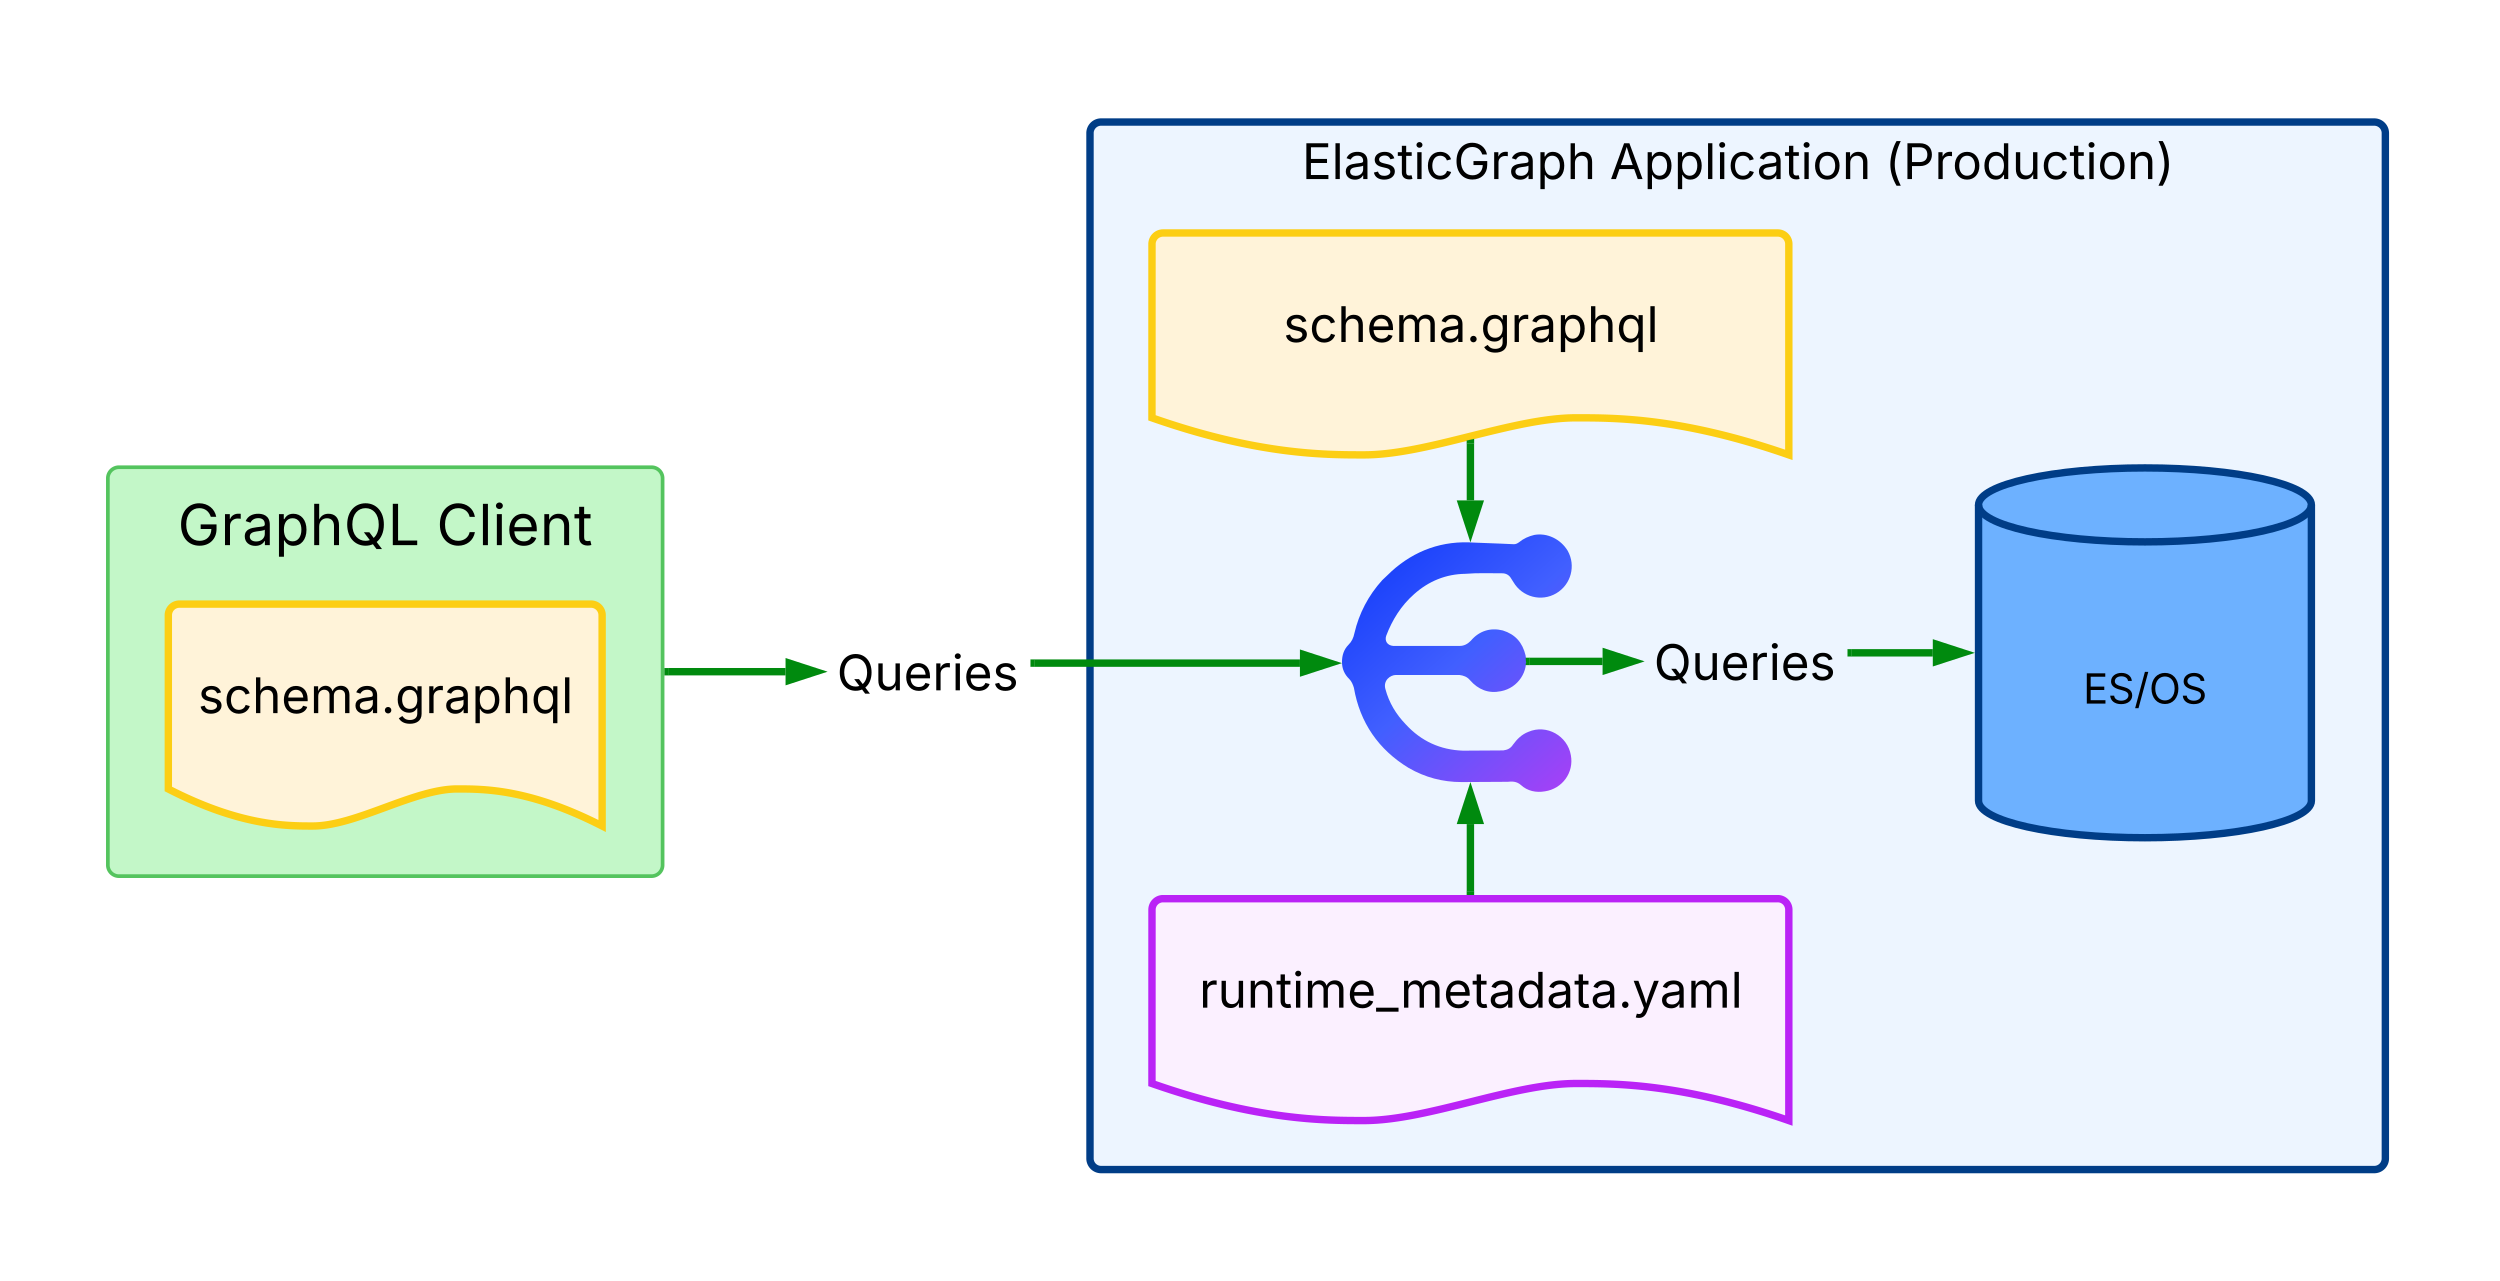 <svg xmlns="http://www.w3.org/2000/svg" xmlns:xlink="http://www.w3.org/1999/xlink" xmlns:lucid="lucid" width="1352" height="693"><g transform="translate(350 -3534)" lucid:page-tab-id="0_0"><path d="M-1000 0h2500v4500h-2500z" fill="#fff"/><path d="M239.47 3606a6 6 0 0 1 6-6H934a6 6 0 0 1 6 6v554.5a6 6 0 0 1-6 6H245.47a6 6 0 0 1-6-6z" stroke="#003d87" stroke-width="4" fill="#edf5ff"/><use xlink:href="#a" transform="matrix(1,0,0,1,244.469,3605) translate(109.673 25.833)"/><use xlink:href="#b" transform="matrix(1,0,0,1,244.469,3605) translate(276.132 25.833)"/><use xlink:href="#c" transform="matrix(1,0,0,1,244.469,3605) translate(424.999 25.833)"/><path d="M900 3967.05c0 11.04-40.3 20-90 20s-90-8.96-90-20v-160c0-11.05 40.3-20 90-20s90 8.95 90 20z" stroke="#003d87" stroke-width="4" fill="#6db1ff"/><path d="M900 3807.05c0 11.04-40.3 20-90 20s-90-8.96-90-20" stroke="#003d87" stroke-width="4" fill="none"/><use xlink:href="#d" transform="matrix(1,0,0,1,725,3832.048) translate(51.564 82.465)"/><path d="M-291.67 3792.68a6 6 0 0 1 6-6h288a6 6 0 0 1 6 6v209.14a6 6 0 0 1-6 6h-288a6 6 0 0 1-6-6z" stroke="#54c45e" stroke-width="2" fill="#c3f7c8"/><use xlink:href="#e" transform="matrix(1,0,0,1,-279.67,3798.684) translate(25.769 30.139)"/><use xlink:href="#f" transform="matrix(1,0,0,1,-279.67,3798.684) translate(165.739 30.139)"/><path d="M-258.97 3866.7a6 6 0 0 1 6-6h222.6a6 6 0 0 1 6 6v114c-39.18-20.03-63.58-20.03-78.36-20.03-23.46 0-54.66 20.04-78.12 20.04-14.54 0-39.18 0-78.12-20.03z" stroke="#fcce14" stroke-width="4" fill="#fff3d9"/><use xlink:href="#g" transform="matrix(1,0,0,1,-253.968,3865.711) translate(11.055 53.958)"/><path d="M402.43 3843.05c12.8-11.56 27.84-16.85 45-15.6l14.54.56 6.7.3c1 0 1.75-.3 2.74-1 2.5-2.07 5.36-3.33 8.34-4.02 6.96-1.26 14.17 2.22 18.02 8.5 4.6 8.07 1.87 18.37-6.2 23.1-8.1 4.74-18.4 1.95-23.13-6.12l-1.24-1.95c-1-1.8-2.75-2.78-4.74-2.78-6.7 0-13.3-.28-20 .28-10.45.14-19.77 3.9-27.72 11-7.1 6.27-11.8 13.93-15.05 22.42-1 2.78.5 5.3 3.72 5.57h36.05c2.24 0 4.22-1 5.96-2.8 4.48-5.3 10.57-7.24 17.28-5.57 6.72 2.1 10.7 6.55 12.32 13.5 1.74 8.37-3.86 17.55-13.3 19.36-6.7 1.4-12.3-.84-16.78-6-1.5-1.8-3.48-2.5-5.72-2.78h-34.3c-3 0-6.97 2.93-5.72 7.52 2 7.52 5.72 13.65 11.06 19.22 8.33 9.05 18.64 13.78 30.95 14.2l21.76-.14c2.24-.28 3.98-1.12 5.22-3.06 2.24-3.07 4.72-5.57 8.33-6.97 9.95-4.32 21.26 2.22 23 12.66 1.74 9.33-4.6 18.1-14.04 19.5-4.72.83-9.45-.14-13.05-3.48-2.23-1.95-4.72-1.95-7.2-1.67h-1l-23.74.14c-10.3 0-19.76-2.5-28.7-7.65-16.3-9.9-26.36-24.52-29.6-43.32-.5-1.67-1.23-3.48-2.48-4.73-2.6-2.5-3.97-5.57-3.97-9.2 0-3.6 1-6.8 3.5-9.32 1.73-1.67 2.72-3.76 3.22-6.26 2.48-10.72 7.58-20.47 15.04-28.7l4.97-4.72z" stroke="#000" stroke-opacity="0" stroke-width=".25" fill="url(#h)"/><path d="M402.43 3843.05c12.8-11.56 27.84-16.85 45-15.6l14.54.56 6.7.3c1 0 1.75-.3 2.74-1 2.5-2.07 5.36-3.33 8.34-4.02 6.96-1.26 14.17 2.22 18.02 8.5 4.6 8.07 1.87 18.37-6.2 23.1-8.1 4.74-18.4 1.95-23.13-6.12l-1.24-1.95c-1-1.8-2.75-2.78-4.74-2.78-6.7 0-13.3-.28-20 .28-10.45.14-19.77 3.9-27.72 11-7.1 6.27-11.8 13.93-15.05 22.42-1 2.78.5 5.3 3.72 5.57h36.05c2.24 0 4.22-1 5.96-2.8 4.48-5.3 10.57-7.24 17.28-5.57 6.72 2.1 10.7 6.55 12.32 13.5 1.74 8.37-3.86 17.55-13.3 19.36-6.7 1.4-12.3-.84-16.78-6-1.5-1.8-3.48-2.5-5.72-2.78h-34.3c-3 0-6.97 2.93-5.72 7.52 2 7.52 5.72 13.65 11.06 19.22 8.33 9.05 18.64 13.78 30.95 14.2l21.76-.14c2.24-.28 3.98-1.12 5.22-3.06 2.24-3.07 4.72-5.57 8.33-6.97 9.95-4.32 21.26 2.22 23 12.66 1.74 9.33-4.6 18.1-14.04 19.5-4.72.83-9.45-.14-13.05-3.48-2.23-1.95-4.72-1.95-7.2-1.67h-1l-23.74.14c-10.3 0-19.76-2.5-28.7-7.65-16.3-9.9-26.36-24.52-29.6-43.32-.5-1.67-1.23-3.48-2.48-4.73-2.6-2.5-3.97-5.57-3.97-9.2 0-3.6 1-6.8 3.5-9.32 1.73-1.67 2.72-3.76 3.22-6.26 2.48-10.72 7.58-20.47 15.04-28.7l4.97-4.72z" stroke="#000" stroke-opacity="0" stroke-width=".63" fill-opacity="0"/><path d="M445.2 4016v-36.34" stroke="#008a0e" stroke-width="4" fill="none"/><path d="M447.17 4018h-3.96v-2.05h3.97z" stroke="#008a0e" stroke-width=".05" fill="#008a0e"/><path d="M445.2 3963.4l4.63 14.26h-9.28z" stroke="#008a0e" stroke-width="4" fill="#008a0e"/><path d="M477.26 3891.68h39.42" stroke="#008a0e" stroke-width="4" fill="none"/><path d="M477.3 3893.66h-2.23l.24-1.3-.2-2.65h2.2z" stroke="#008a0e" stroke-width=".05" fill="#008a0e"/><path d="M532.95 3891.68l-14.27 4.64v-9.27z" stroke="#008a0e" stroke-width="4" fill="#008a0e"/><path d="M539.42 3876.55a6 6 0 0 1 6-6h97.73a6 6 0 0 1 6 6v30.27a6 6 0 0 1-6 6h-97.73a6 6 0 0 1-6-6z" fill="none"/><use xlink:href="#i" transform="matrix(1,0,0,1,544.419,3875.545) translate(0 26.201)"/><path d="M651.15 3887.05h44.1" stroke="#008a0e" stroke-width="4" fill="none"/><path d="M651.2 3889.02h-2.05v-3.95h2.05z" stroke="#008a0e" stroke-width=".05" fill="#008a0e"/><path d="M711.53 3887.05l-14.27 4.63v-9.27z" stroke="#008a0e" stroke-width="4" fill="#008a0e"/><path d="M11.33 3897.25h63.5" stroke="#008a0e" stroke-width="4" fill="none"/><path d="M11.38 3899.23H9.33v-3.95h2.05z" stroke="#008a0e" stroke-width=".05" fill="#008a0e"/><path d="M91.1 3897.25l-14.27 4.64v-9.28z" stroke="#008a0e" stroke-width="4" fill="#008a0e"/><path d="M97.57 3882.1a6 6 0 0 1 6-6h97.73a6 6 0 0 1 6 6v30.3a6 6 0 0 1-6 6h-97.73a6 6 0 0 1-6-6z" fill="none"/><use xlink:href="#i" transform="matrix(1,0,0,1,102.569,3881.115) translate(0 26.201)"/><path d="M209.3 3892.62H353" stroke="#008a0e" stroke-width="4" fill="none"/><path d="M209.35 3894.6h-2.05v-3.96h2.05z" stroke="#008a0e" stroke-width=".05" fill="#008a0e"/><path d="M369.26 3892.62l-14.26 4.63v-9.27z" stroke="#008a0e" stroke-width="4" fill="#008a0e"/><path d="M273 3666a6 6 0 0 1 6-6h332.4a6 6 0 0 1 6 6v114c-57.52-20.04-93.34-20.04-115.04-20.04-34.44 0-80.25 20.04-114.7 20.04-21.34 0-57.5 0-114.68-20.04z" stroke="#fcce14" stroke-width="4" fill="#fff3d9"/><use xlink:href="#j" transform="matrix(1,0,0,1,277.985,3665) translate(66.055 53.958)"/><path d="M445.2 3773.8v30.8" stroke="#008a0e" stroke-width="4" fill="none"/><path d="M447.17 3773.85h-3.96v-1.6l3.97-.9z" stroke="#008a0e" stroke-width=".05" fill="#008a0e"/><path d="M445.2 3820.87l-4.65-14.27h9.27z" stroke="#008a0e" stroke-width="4" fill="#008a0e"/><path d="M273 4026a6 6 0 0 1 6-6h332.4a6 6 0 0 1 6 6v114c-57.52-20.04-93.34-20.04-115.04-20.04-34.44 0-80.25 20.04-114.7 20.04-21.34 0-57.5 0-114.68-20.04z" stroke="#ba23f6" stroke-width="4" fill="#fbf0ff"/><g><use xlink:href="#k" transform="matrix(1,0,0,1,277.985,4025) translate(20.547 53.958)"/></g><defs><path d="M180 0v-1490h908v168H370v486h669v168H370v500h727V0H180" id="l"/><path d="M338-1490V0H158v-1490h180" id="m"/><path d="M471 26C259 26 90-98 90-318c0-256 228-303 435-329 202-27 287-16 287-108 0-139-79-219-234-219-161 0-248 86-283 164l-173-57c86-203 278-265 451-265 150 0 419 46 419 395V0H815v-152h-12C765-73 660 26 471 26zm31-159c199 0 310-134 310-271v-155c-30 35-226 55-295 64-131 17-246 59-246 186 0 116 97 176 231 176" id="n"/><path d="M538 24C308 24 148-78 108-271l171-41c32 123 123 178 257 178 156 0 256-77 256-169 0-77-54-128-164-154l-186-44c-203-48-300-148-300-305 0-192 176-326 414-326 230 0 351 112 402 269l-163 42c-31-80-94-158-238-158-133 0-233 69-233 162 0 83 57 129 188 160l169 40c203 48 298 149 298 302 0 196-179 339-441 339" id="o"/><path d="M598-1118v154H368v674c0 100 37 144 132 144 23 0 62-6 92-12L629-6c-37 13-88 20-134 20-193 0-307-107-307-290v-688H20v-154h168v-266h180v266h230" id="p"/><path d="M158 0v-1118h180V0H158zm91-1301c-68 0-125-53-125-119s57-119 125-119c69 0 126 53 126 119s-57 119-126 119" id="q"/><path d="M613 24c-304 0-509-231-509-576 0-350 205-580 509-580 216 0 392 114 453 309l-173 49c-33-115-133-197-280-197-223 0-326 196-326 419 0 220 103 415 326 415 150 0 252-85 285-206l172 49C1010-95 832 24 613 24" id="r"/><path d="M789 20c-398 0-667-293-667-764 0-473 273-766 655-766 315 0 558 198 612 487h-196c-61-191-204-311-415-311-262 0-471 207-471 590 0 380 208 588 482 588 249 0 420-165 425-427H828v-166h572v163c0 370-256 606-611 606" id="s"/><path d="M158 0v-1118h174v172h12c41-113 157-188 290-188 26 0 70 2 91 3v181c-11-2-60-10-108-10-161 0-279 109-279 260V0H158" id="t"/><path d="M158 418v-1536h174v179h20c37-59 106-193 324-193 279 0 474 222 474 576 0 356-194 580-473 580-213 0-288-135-325-197h-14v591H158zm492-555c209 0 317-186 317-421 0-232-105-413-317-413-206 0-314 166-314 413 0 249 111 421 314 421" id="u"/><path d="M338-670V0H158v-1490h180v566c73-149 190-208 336-208 226 0 379 139 379 422V0H872v-695c0-172-96-275-252-275-161 0-282 109-282 300" id="v"/><g id="a"><use transform="matrix(0.013,0,0,0.013,0,0)" xlink:href="#l"/><use transform="matrix(0.013,0,0,0.013,16.029,0)" xlink:href="#m"/><use transform="matrix(0.013,0,0,0.013,22.487,0)" xlink:href="#n"/><use transform="matrix(0.013,0,0,0.013,37.461,0)" xlink:href="#o"/><use transform="matrix(0.013,0,0,0.013,51.536,0)" xlink:href="#p"/><use transform="matrix(0.013,0,0,0.013,60.26,0)" xlink:href="#q"/><use transform="matrix(0.013,0,0,0.013,66.719,0)" xlink:href="#r"/><use transform="matrix(0.013,0,0,0.013,81.953,0)" xlink:href="#s"/><use transform="matrix(0.013,0,0,0.013,101.849,0)" xlink:href="#t"/><use transform="matrix(0.013,0,0,0.013,111.888,0)" xlink:href="#n"/><use transform="matrix(0.013,0,0,0.013,126.862,0)" xlink:href="#u"/><use transform="matrix(0.013,0,0,0.013,143.19,0)" xlink:href="#v"/></g><path d="M52 0l541-1490h220L1361 0h-200l-149-416H398L254 0H52zm404-582h497c-103-290-145-390-251-756-108 377-145 460-246 756" id="w"/><path d="M613 24c-304 0-509-231-509-576 0-350 205-580 509-580 305 0 511 230 511 580 0 345-206 576-511 576zm0-161c226 0 329-195 329-415 0-222-103-419-329-419-223 0-326 196-326 419 0 220 103 415 326 415" id="x"/><path d="M338-670V0H158v-1118h173l1 207c72-158 192-221 342-221 226 0 378 139 378 422V0H872v-695c0-172-96-275-252-275-161 0-282 109-282 300" id="y"/><g id="b"><use transform="matrix(0.013,0,0,0.013,0,0)" xlink:href="#w"/><use transform="matrix(0.013,0,0,0.013,18.398,0)" xlink:href="#u"/><use transform="matrix(0.013,0,0,0.013,34.727,0)" xlink:href="#u"/><use transform="matrix(0.013,0,0,0.013,51.055,0)" xlink:href="#m"/><use transform="matrix(0.013,0,0,0.013,57.513,0)" xlink:href="#q"/><use transform="matrix(0.013,0,0,0.013,63.971,0)" xlink:href="#r"/><use transform="matrix(0.013,0,0,0.013,79.466,0)" xlink:href="#n"/><use transform="matrix(0.013,0,0,0.013,94.44,0)" xlink:href="#p"/><use transform="matrix(0.013,0,0,0.013,103.164,0)" xlink:href="#q"/><use transform="matrix(0.013,0,0,0.013,109.622,0)" xlink:href="#x"/><use transform="matrix(0.013,0,0,0.013,125.612,0)" xlink:href="#y"/></g><path d="M218-607c0-325 108-727 258-974h175c-155 315-250 682-250 974 0 265 78 531 250 886H476C306-10 218-315 218-607" id="z"/><path d="M180 0v-1490h510c348 0 508 209 508 474 0 266-160 477-507 477H370V0H180zm190-706h312c236 0 327-133 327-310 0-176-91-307-329-307H370v617" id="A"/><path d="M577 24c-279 0-473-224-473-580 0-354 195-576 474-576 218 0 287 134 324 193h14v-551h180V0H922v-173h-20C865-111 790 24 577 24zm27-161c203 0 314-172 314-421 0-247-108-413-314-413-212 0-317 181-317 413 0 235 108 421 317 421" id="B"/><path d="M537 14c-226 0-379-139-379-422v-710h180v695c0 172 97 275 253 275 160 0 281-109 281-300v-670h181V0H879v-209C806-46 684 14 537 14" id="C"/><path d="M96 279C273-86 346-350 346-607c0-292-95-659-250-974h175c150 246 258 650 258 974 0 297-91 602-258 886H96" id="D"/><g id="c"><use transform="matrix(0.013,0,0,0.013,0,0)" xlink:href="#z"/><use transform="matrix(0.013,0,0,0.013,9.727,0)" xlink:href="#A"/><use transform="matrix(0.013,0,0,0.013,26.758,0)" xlink:href="#t"/><use transform="matrix(0.013,0,0,0.013,36.354,0)" xlink:href="#x"/><use transform="matrix(0.013,0,0,0.013,52.344,0)" xlink:href="#B"/><use transform="matrix(0.013,0,0,0.013,68.672,0)" xlink:href="#C"/><use transform="matrix(0.013,0,0,0.013,84.44,0)" xlink:href="#r"/><use transform="matrix(0.013,0,0,0.013,99.674,0)" xlink:href="#p"/><use transform="matrix(0.013,0,0,0.013,108.398,0)" xlink:href="#q"/><use transform="matrix(0.013,0,0,0.013,114.857,0)" xlink:href="#x"/><use transform="matrix(0.013,0,0,0.013,130.846,0)" xlink:href="#y"/><use transform="matrix(0.013,0,0,0.013,146.602,0)" xlink:href="#D"/></g><path d="M657 26c-323 0-524-166-541-416h195c15 169 171 246 346 246 202 0 356-106 356-265 5-203-294-238-475-293-239-73-380-191-380-389 0-252 224-419 512-419 294 0 499 171 508 396H992c-17-145-151-228-328-228-193 0-321 102-321 242 0 156 175 211 284 241l149 41c160 44 422 134 422 412 0 244-197 432-541 432" id="E"/><path d="M692-1560L212 224H46l480-1784h166" id="F"/><path d="M784 20c-382 0-662-292-662-764 0-473 280-766 662-766s660 293 660 766c0 472-278 764-660 764zm0-176c266 0 475-207 475-588 0-383-209-590-475-590-268 0-477 208-477 590 0 380 209 588 477 588" id="G"/><g id="d"><use transform="matrix(0.011,0,0,0.011,0,0)" xlink:href="#l"/><use transform="matrix(0.011,0,0,0.011,13.357,0)" xlink:href="#E"/><use transform="matrix(0.011,0,0,0.011,27.615,0)" xlink:href="#F"/><use transform="matrix(0.011,0,0,0.011,35.623,0)" xlink:href="#G"/><use transform="matrix(0.011,0,0,0.011,52.615,0)" xlink:href="#E"/></g><path d="M784 20c-382 0-662-292-662-764 0-473 280-766 662-766s660 293 660 766c0 282-99 499-260 629l192 255h-198L1049-33C969 2 880 20 784 20zm-62-486h198l156 205c112-98 183-261 183-483 0-383-209-590-475-590-268 0-477 208-477 590 0 380 209 588 477 588 54 0 106-9 154-25" id="H"/><path d="M180 0v-1490h190v1322h690V0H180" id="I"/><g id="e"><use transform="matrix(0.015,0,0,0.015,0,0)" xlink:href="#s"/><use transform="matrix(0.015,0,0,0.015,23.212,0)" xlink:href="#t"/><use transform="matrix(0.015,0,0,0.015,34.924,0)" xlink:href="#n"/><use transform="matrix(0.015,0,0,0.015,52.394,0)" xlink:href="#u"/><use transform="matrix(0.015,0,0,0.015,71.443,0)" xlink:href="#v"/><use transform="matrix(0.015,0,0,0.015,89.839,0)" xlink:href="#H"/><use transform="matrix(0.015,0,0,0.015,113.628,0)" xlink:href="#I"/></g><path d="M783 20c-382 0-661-292-661-764 0-473 279-766 661-766 302 0 548 182 601 489h-190c-42-204-217-313-411-313-268 0-476 208-476 590 0 381 209 588 476 588 195 0 369-110 411-313h190c-52 303-296 489-601 489" id="J"/><path d="M628 24c-324 0-524-230-524-574 0-343 198-582 503-582 237 0 487 146 487 559v75H286c9 234 145 362 343 362 132 0 231-58 273-172l174 48C1024-91 857 24 628 24zM287-650h624c-17-190-120-322-304-322-192 0-309 151-320 322" id="K"/><g id="f"><use transform="matrix(0.015,0,0,0.015,0,0)" xlink:href="#J"/><use transform="matrix(0.015,0,0,0.015,22.726,0)" xlink:href="#m"/><use transform="matrix(0.015,0,0,0.015,30.26,0)" xlink:href="#q"/><use transform="matrix(0.015,0,0,0.015,37.795,0)" xlink:href="#K"/><use transform="matrix(0.015,0,0,0.015,55.933,0)" xlink:href="#y"/><use transform="matrix(0.015,0,0,0.015,74.314,0)" xlink:href="#p"/></g><path d="M158 0v-1118h175l1 205c55-151 181-225 313-225 147 0 245 90 285 228 53-141 190-228 352-228 194 0 352 125 352 384V0h-181v-749c0-161-105-225-225-225-151 0-243 103-243 244V0H807v-767c0-124-93-207-219-207-131 0-250 92-250 270V0H158" id="L"/><path d="M295 13c-75 0-135-60-135-135s60-135 135-135 135 60 135 135S370 13 295 13" id="M"/><path d="M611 442c-248 0-391-105-460-228l146-94c47 65 117 165 314 165 178 0 307-82 307-266v-224h-17C863-141 792-18 576-18c-268 0-472-195-472-546 0-346 197-568 476-568 216 0 288 133 326 193h17v-179h175V29c0 289-215 413-487 413zm-5-620c203 0 314-146 314-390 0-237-108-403-314-403-213 0-319 180-319 403 0 230 109 390 319 390" id="N"/><path d="M1096 418H916v-591h-14C865-111 790 24 577 24c-279 0-473-224-473-580 0-354 195-576 474-576 218 0 287 134 324 193h20v-179h174V418zM604-137c203 0 314-172 314-421 0-247-108-413-314-413-212 0-317 181-317 413 0 235 108 421 317 421" id="O"/><g id="g"><use transform="matrix(0.013,0,0,0.013,0,0)" xlink:href="#o"/><use transform="matrix(0.013,0,0,0.013,14.076,0)" xlink:href="#r"/><use transform="matrix(0.013,0,0,0.013,29.31,0)" xlink:href="#v"/><use transform="matrix(0.013,0,0,0.013,45.078,0)" xlink:href="#K"/><use transform="matrix(0.013,0,0,0.013,60.625,0)" xlink:href="#L"/><use transform="matrix(0.013,0,0,0.013,83.984,0)" xlink:href="#n"/><use transform="matrix(0.013,0,0,0.013,98.958,0)" xlink:href="#M"/><use transform="matrix(0.013,0,0,0.013,106.641,0)" xlink:href="#N"/><use transform="matrix(0.013,0,0,0.013,122.995,0)" xlink:href="#t"/><use transform="matrix(0.013,0,0,0.013,133.034,0)" xlink:href="#n"/><use transform="matrix(0.013,0,0,0.013,148.008,0)" xlink:href="#u"/><use transform="matrix(0.013,0,0,0.013,164.336,0)" xlink:href="#v"/><use transform="matrix(0.013,0,0,0.013,180.104,0)" xlink:href="#O"/><use transform="matrix(0.013,0,0,0.013,196.432,0)" xlink:href="#m"/></g><linearGradient gradientUnits="userSpaceOnUse" id="h" x1="375.58" y1="3822.9" x2="499.87" y2="3962.37"><stop offset="0%" stop-color="#0a35f9"/><stop offset="50%" stop-color="#415fff"/><stop offset="100%" stop-color="#a93ff6"/></linearGradient><g id="i"><use transform="matrix(0.013,0,0,0.013,0,0)" xlink:href="#H"/><use transform="matrix(0.013,0,0,0.013,20.391,0)" xlink:href="#C"/><use transform="matrix(0.013,0,0,0.013,36.159,0)" xlink:href="#K"/><use transform="matrix(0.013,0,0,0.013,51.706,0)" xlink:href="#t"/><use transform="matrix(0.013,0,0,0.013,62.161,0)" xlink:href="#q"/><use transform="matrix(0.013,0,0,0.013,68.62,0)" xlink:href="#K"/><use transform="matrix(0.013,0,0,0.013,84.167,0)" xlink:href="#o"/></g><g id="j"><use transform="matrix(0.013,0,0,0.013,0,0)" xlink:href="#o"/><use transform="matrix(0.013,0,0,0.013,14.076,0)" xlink:href="#r"/><use transform="matrix(0.013,0,0,0.013,29.31,0)" xlink:href="#v"/><use transform="matrix(0.013,0,0,0.013,45.078,0)" xlink:href="#K"/><use transform="matrix(0.013,0,0,0.013,60.625,0)" xlink:href="#L"/><use transform="matrix(0.013,0,0,0.013,83.984,0)" xlink:href="#n"/><use transform="matrix(0.013,0,0,0.013,98.958,0)" xlink:href="#M"/><use transform="matrix(0.013,0,0,0.013,106.641,0)" xlink:href="#N"/><use transform="matrix(0.013,0,0,0.013,122.995,0)" xlink:href="#t"/><use transform="matrix(0.013,0,0,0.013,133.034,0)" xlink:href="#n"/><use transform="matrix(0.013,0,0,0.013,148.008,0)" xlink:href="#u"/><use transform="matrix(0.013,0,0,0.013,164.336,0)" xlink:href="#v"/><use transform="matrix(0.013,0,0,0.013,180.104,0)" xlink:href="#O"/><use transform="matrix(0.013,0,0,0.013,196.432,0)" xlink:href="#m"/></g><path d="M934 0v166H0V0h934" id="P"/><path d="M140 405l46-156c120 36 205 19 263-150l32-93L54-1118h197c107 313 237 620 324 950 87-331 219-637 326-950h196L606 167c-68 178-176 259-334 259-64 0-113-12-132-21" id="Q"/><g id="k"><use transform="matrix(0.013,0,0,0.013,0,0)" xlink:href="#t"/><use transform="matrix(0.013,0,0,0.013,10.039,0)" xlink:href="#C"/><use transform="matrix(0.013,0,0,0.013,25.807,0)" xlink:href="#y"/><use transform="matrix(0.013,0,0,0.013,41.562,0)" xlink:href="#p"/><use transform="matrix(0.013,0,0,0.013,50.286,0)" xlink:href="#q"/><use transform="matrix(0.013,0,0,0.013,56.745,0)" xlink:href="#L"/><use transform="matrix(0.013,0,0,0.013,80.104,0)" xlink:href="#K"/><use transform="matrix(0.013,0,0,0.013,95.651,0)" xlink:href="#P"/><use transform="matrix(0.013,0,0,0.013,108.711,0)" xlink:href="#L"/><use transform="matrix(0.013,0,0,0.013,132.07,0)" xlink:href="#K"/><use transform="matrix(0.013,0,0,0.013,147.617,0)" xlink:href="#p"/><use transform="matrix(0.013,0,0,0.013,156.471,0)" xlink:href="#n"/><use transform="matrix(0.013,0,0,0.013,171.445,0)" xlink:href="#B"/><use transform="matrix(0.013,0,0,0.013,187.773,0)" xlink:href="#n"/><use transform="matrix(0.013,0,0,0.013,202.747,0)" xlink:href="#p"/><use transform="matrix(0.013,0,0,0.013,211.602,0)" xlink:href="#n"/><use transform="matrix(0.013,0,0,0.013,226.576,0)" xlink:href="#M"/><use transform="matrix(0.013,0,0,0.013,234.258,0)" xlink:href="#Q"/><use transform="matrix(0.013,0,0,0.013,249.115,0)" xlink:href="#n"/><use transform="matrix(0.013,0,0,0.013,264.089,0)" xlink:href="#L"/><use transform="matrix(0.013,0,0,0.013,287.448,0)" xlink:href="#m"/></g></defs></g></svg>